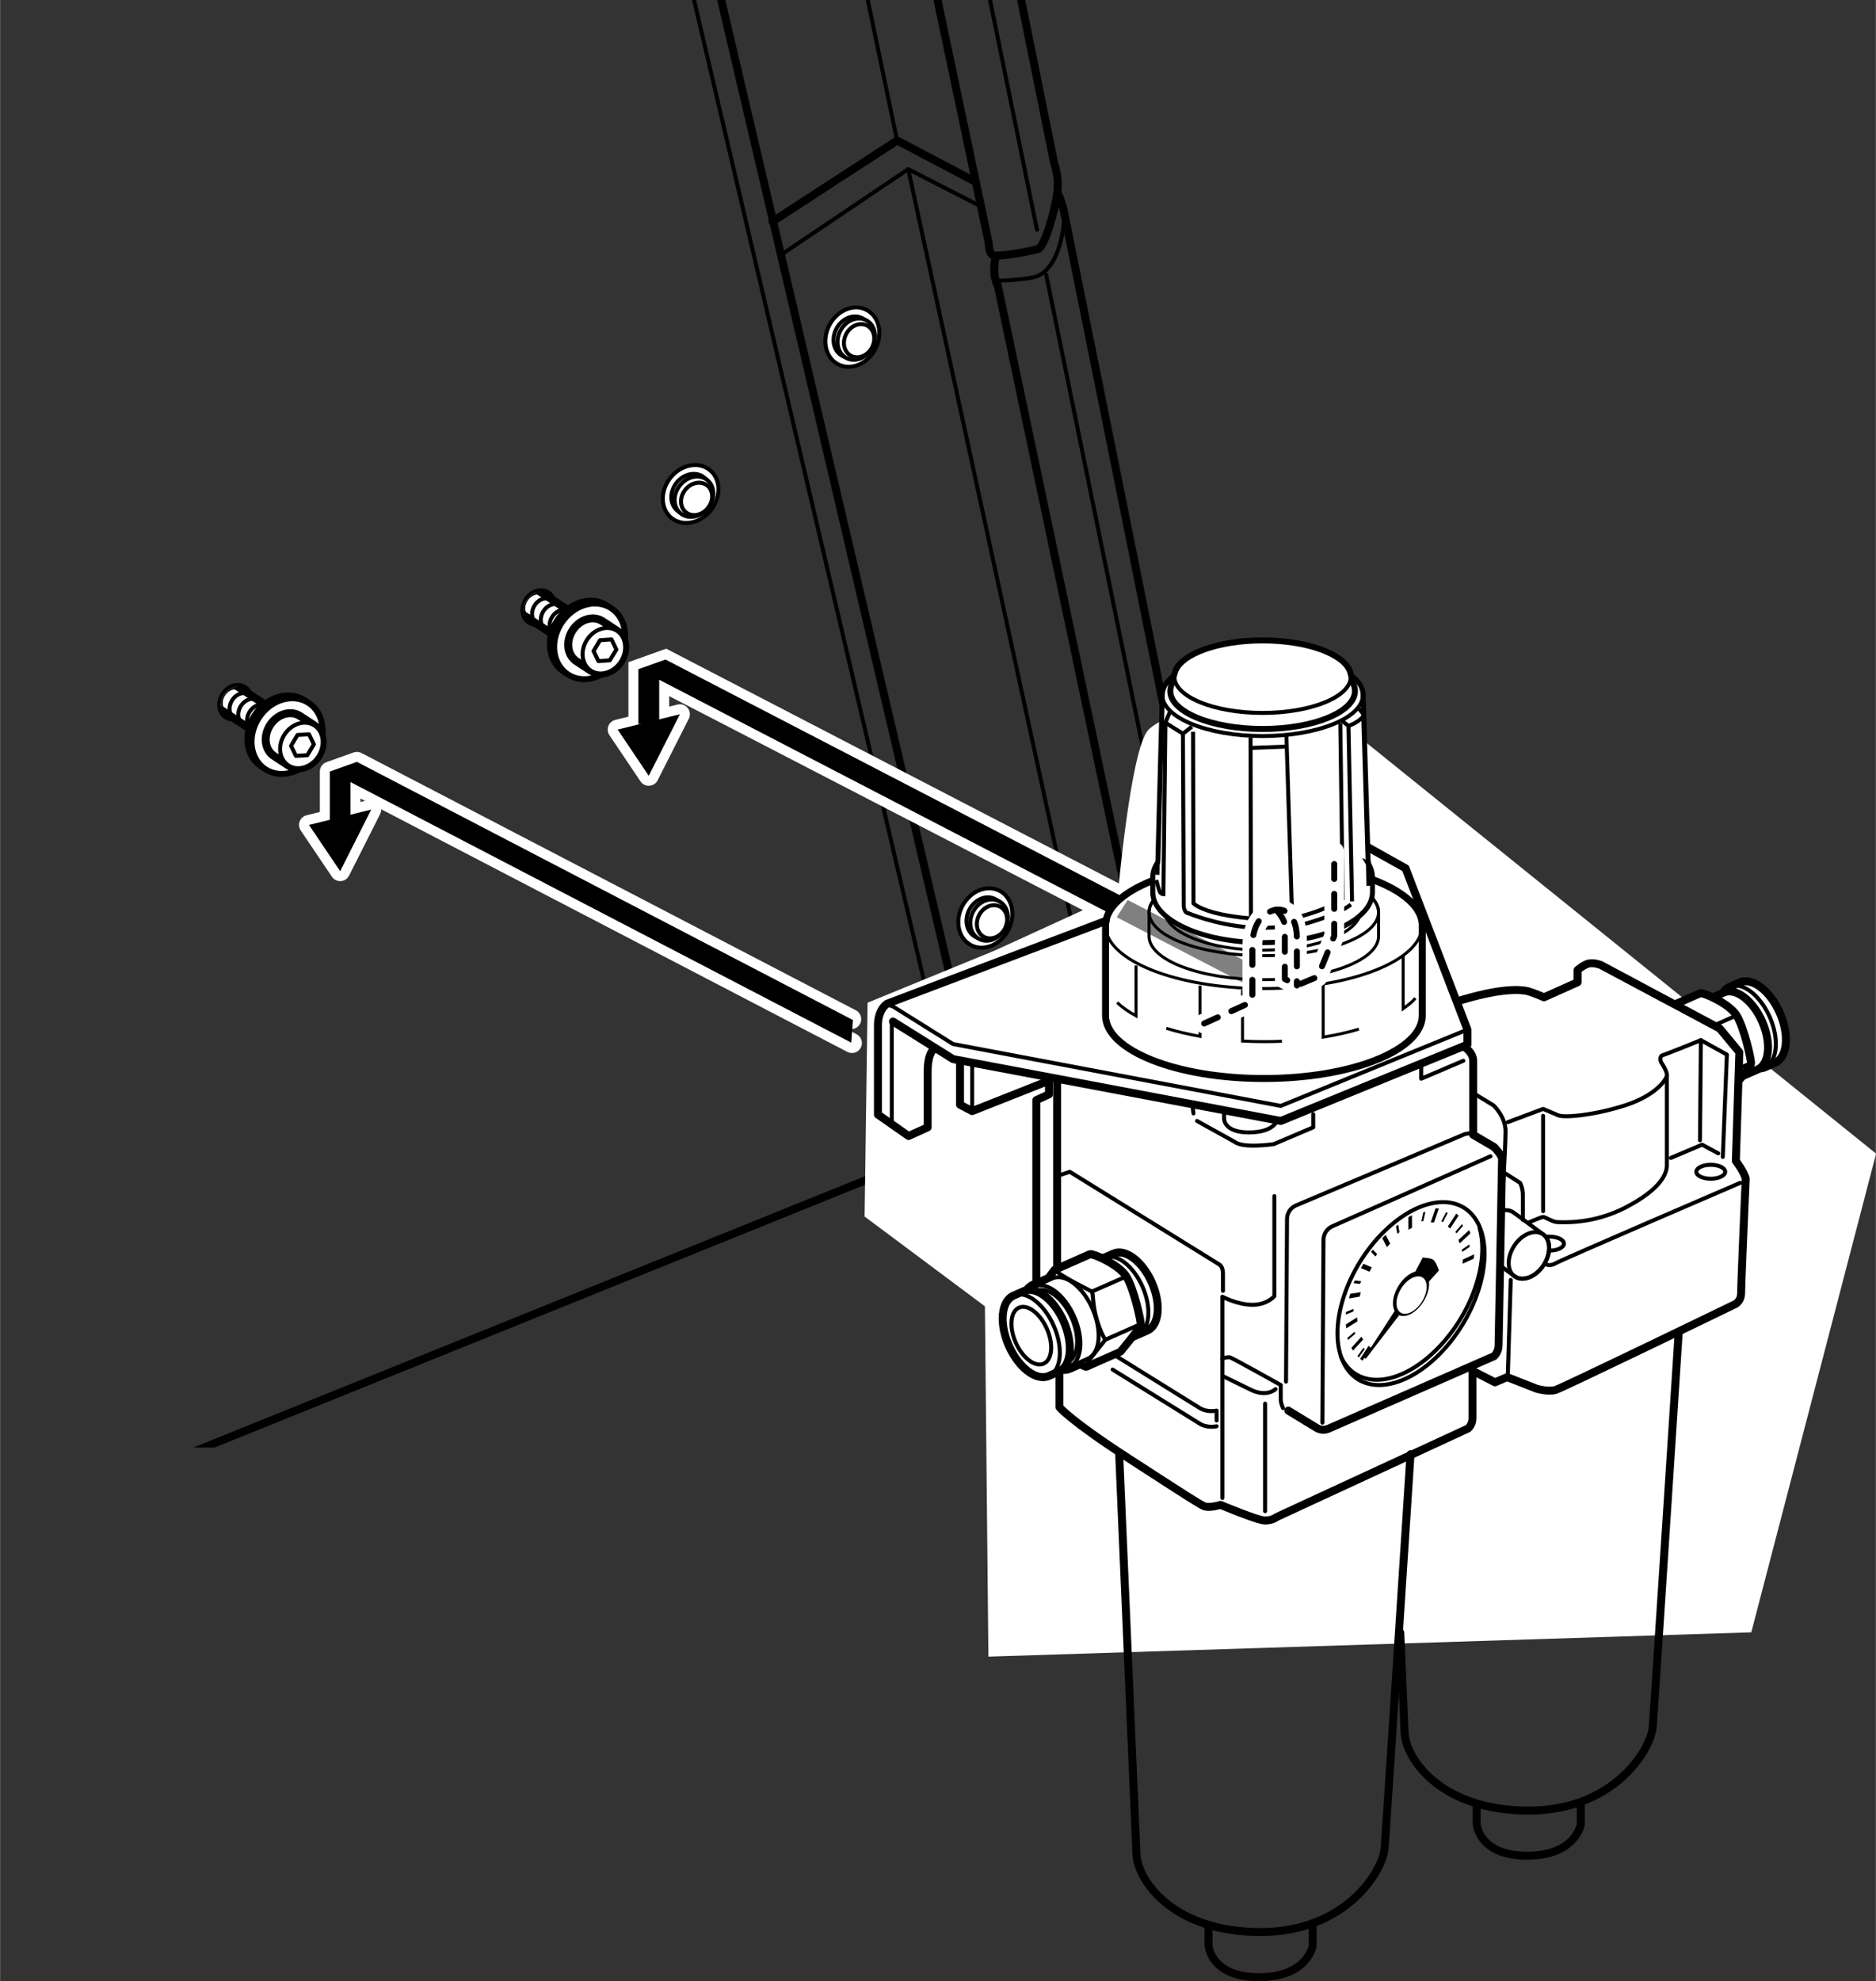 <?xml version="1.0" encoding="UTF-8"?><svg xmlns="http://www.w3.org/2000/svg" width="66.44mm" height="70.14mm" xmlns:xlink="http://www.w3.org/1999/xlink" viewBox="0 0 188.32 198.83"><rect x="0" y="0" width="188.32" height="198.83" fill="#333333" stroke="none"/><defs><clipPath id="clippath"><rect width="129.5" height="145.28" style="fill:none; stroke-width:0px;"/></clipPath><clipPath id="clippath-1"><path d="M25.55,68.65c-2.02.28-2.64.24-3.2,1.34s.49,2.79.82,3.54,1.57,3.06,3.2,4.61,4.69.92,6.24-.8,1.45-4.23.6-5.97-5.26-3.06-7.66-2.72Z" style="fill:none; stroke-width:0px;"/></clipPath><clipPath id="clippath-2"><path d="M55.92,59.14c-2.02.28-2.64.24-3.2,1.34s.49,2.79.82,3.54,1.57,3.06,3.2,4.61,4.69.92,6.24-.8,1.45-4.23.6-5.97-5.26-3.06-7.66-2.72Z" style="fill:none; stroke-width:0px;"/></clipPath></defs><g id="_レイヤー_1"><g style="clip-path:url(#clippath);"><polyline points="2.38 152.58 99.02 113.55 65.77 -28.26" style="fill:none; stroke:#000; stroke-linecap:round; stroke-linejoin:round; stroke-width:.8px;"/><ellipse cx="69.32" cy="49.58" rx="3.08" ry="2.6" transform="translate(-12.4 73.75) rotate(-52.05)" style="fill:#fff; stroke:#000; stroke-linecap:round; stroke-linejoin:round; stroke-width:.4px;"/><ellipse cx="69.32" cy="49.58" rx="2.14" ry="1.81" transform="translate(-12.4 73.75) rotate(-52.05)" style="fill:#fff; stroke:#000; stroke-linecap:round; stroke-linejoin:round; stroke-width:.4px;"/><ellipse cx="69.66" cy="49.84" rx="2.14" ry="1.81" transform="translate(-12.48 74.13) rotate(-52.05)" style="fill:#fff; stroke:#000; stroke-linecap:round; stroke-linejoin:round; stroke-width:.4px;"/><ellipse cx="69.92" cy="50.06" rx="1.72" ry="1.46" transform="translate(-12.55 74.42) rotate(-52.05)" style="fill:#fff; stroke:#000; stroke-linecap:round; stroke-linejoin:round; stroke-width:.4px;"/><ellipse cx="85.56" cy="33.82" rx="3.08" ry="2.6" transform="translate(15.49 93.45) rotate(-61.96)" style="fill:#fff; stroke:#000; stroke-linecap:round; stroke-linejoin:round; stroke-width:.4px;"/><ellipse cx="85.56" cy="33.82" rx="2.14" ry="1.81" transform="translate(15.49 93.45) rotate(-61.96)" style="fill:#fff; stroke:#000; stroke-linecap:round; stroke-linejoin:round; stroke-width:.4px;"/><ellipse cx="85.95" cy="34.03" rx="2.14" ry="1.81" transform="translate(15.52 93.9) rotate(-61.96)" style="fill:#fff; stroke:#000; stroke-linecap:round; stroke-linejoin:round; stroke-width:.4px;"/><ellipse cx="86.24" cy="34.19" rx="1.72" ry="1.46" transform="translate(15.52 94.24) rotate(-61.96)" style="fill:#fff; stroke:#000; stroke-linecap:round; stroke-linejoin:round; stroke-width:.4px;"/><ellipse cx="98.91" cy="92.13" rx="3.08" ry="2.6" transform="translate(-28.9 136.12) rotate(-61.96)" style="fill:#fff; stroke:#000; stroke-linecap:round; stroke-linejoin:round; stroke-width:.4px;"/><ellipse cx="98.91" cy="92.13" rx="2.14" ry="1.81" transform="translate(-28.9 136.12) rotate(-61.96)" style="fill:#fff; stroke:#000; stroke-linecap:round; stroke-linejoin:round; stroke-width:.4px;"/><ellipse cx="99.29" cy="92.33" rx="2.14" ry="1.81" transform="translate(-28.88 136.57) rotate(-61.96)" style="fill:#fff; stroke:#000; stroke-linecap:round; stroke-linejoin:round; stroke-width:.4px;"/><ellipse cx="99.58" cy="92.5" rx="1.72" ry="1.46" transform="translate(-28.87 136.92) rotate(-61.96)" style="fill:#fff; stroke:#000; stroke-linecap:round; stroke-linejoin:round; stroke-width:.4px;"/><line x1="96.5" y1="114.44" x2="63.25" y2="-27.37" style="fill:none; stroke:#000; stroke-linecap:round; stroke-linejoin:round; stroke-width:.4px;"/><polyline points="96.76 103.74 108.09 94.85 115.09 99.18" style="fill:none; stroke:#000; stroke-linecap:round; stroke-linejoin:round; stroke-width:.8px;"/><path d="M106.13,19.43c.22,0,.63,1.58.63,1.58,7.3,36.15,15.46,76.67,15.66,78.18.37,2.74-.59,6.66-.74,7.18s-.74.81-.74.81l-3.55.89s-.44.07-.63-.67l-16.59-78.7s-.7-1.21-.18-2.99" style="fill:none; stroke:#000; stroke-linecap:round; stroke-linejoin:round; stroke-width:.8px;"/><path d="M87.32-32.22l11.93,56.6s0,.91.36,1.2,3.92-.37,4.59-.59,1.7-3.85,1.93-5.55-.3-3.02-.3-3.02c-5.59-27.68-10.44-51.63-10.44-51.63" style="fill:none; stroke:#000; stroke-linecap:round; stroke-linejoin:round; stroke-width:.8px;"/><line x1="105.02" y1="27.57" x2="121.09" y2="106.18" style="fill:none; stroke:#000; stroke-linecap:round; stroke-linejoin:round; stroke-width:.4px;"/><line x1="92.43" y1="-34" x2="104.1" y2="23.06" style="fill:none; stroke:#000; stroke-linecap:round; stroke-linejoin:round; stroke-width:.4px;"/><polyline points="78.51 25.5 91.17 16.98 98.13 20.54" style="fill:none; stroke:#000; stroke-linecap:round; stroke-linejoin:round; stroke-width:.4px;"/><polyline points="77.54 22.24 90.06 14.1 97.91 18.24" style="fill:none; stroke:#000; stroke-linecap:round; stroke-linejoin:round; stroke-width:.8px;"/><path d="M100.28,28.17s3.04-.07,4-.52,2.3-2,2.59-6" style="fill:none; stroke:#000; stroke-linecap:round; stroke-linejoin:round; stroke-width:.4px;"/><line x1="91.17" y1="16.98" x2="108.09" y2="94.85" style="fill:none; stroke:#000; stroke-linecap:round; stroke-linejoin:round; stroke-width:.4px;"/><line x1="89.99" y1="13.8" x2="80.73" y2="-30.56" style="fill:none; stroke:#000; stroke-linecap:round; stroke-linejoin:round; stroke-width:.4px;"/></g><path d="M129.14,68.1s-12.18,3.13-13.92,5.22-3,16.42-3,16.42l-12.37,5.66-12.76,5.23-.3,21.46,12.08,9.01.35,35.16,76.59-2.44,12.53-48.04-59.18-47.69Z" style="fill:#fff; stroke-width:0px;"/></g><g id="_レイヤー_2"><polyline points="112.1 92.05 125.28 98.89 125.45 96.68 113.2 90.32" style="fill:gray; stroke-width:0px;"/><ellipse cx="23.62" cy="70.46" rx="1.81" ry="1.53" transform="translate(-48.27 51.64) rotate(-56.79)" style="fill:#fff; stroke:#000; stroke-linecap:round; stroke-linejoin:round; stroke-width:.4px;"/><ellipse cx="54.06" cy="60.96" rx="1.81" ry="1.53" transform="translate(-26.55 72.81) rotate(-56.79)" style="fill:#fff; stroke:#000; stroke-linecap:round; stroke-linejoin:round; stroke-width:.4px;"/><g style="clip-path:url(#clippath-1);"><path d="M28.28,71.8c-.16-.1-5.7-3.73-5.86-3.83-.56-.37-1.37-.13-1.8.54-.43.66-.33,1.5.23,1.87.16.1,5.7,3.73,5.86,3.83.56.37,1.37.13,1.8-.54.43-.66.33-1.5-.23-1.87Z" style="fill:#fff; stroke:#000; stroke-linecap:round; stroke-linejoin:round; stroke-width:.8px;"/><path d="M23.35,68.58c-.56-.37-1.37-.13-1.8.54-.43.66-.33,1.5.23,1.87" style="fill:none; stroke:#000; stroke-linecap:round; stroke-linejoin:round; stroke-width:.4px;"/><path d="M24.22,69.15c-.56-.37-1.37-.13-1.8.54-.43.66-.33,1.5.23,1.87" style="fill:none; stroke:#000; stroke-linecap:round; stroke-linejoin:round; stroke-width:.4px;"/><path d="M25.1,69.73c-.56-.37-1.37-.13-1.8.54-.43.66-.33,1.5.23,1.87" style="fill:none; stroke:#000; stroke-linecap:round; stroke-linejoin:round; stroke-width:.4px;"/><path d="M25.98,70.3c-.56-.37-1.37-.13-1.8.54-.43.66-.33,1.5.23,1.87" style="fill:none; stroke:#000; stroke-linecap:round; stroke-linejoin:round; stroke-width:.4px;"/><path d="M26.86,70.88c-.56-.37-1.37-.13-1.8.54-.43.66-.33,1.5.23,1.87" style="fill:none; stroke:#000; stroke-linecap:round; stroke-linejoin:round; stroke-width:.4px;"/><path d="M30.93,70.63c-.07-.05-.34-.23-.42-.27-1.51-.99-3.69-.34-4.86,1.45-1.17,1.79-.9,4.04.62,5.03.07.05.34.23.42.27,1.51.99,3.69.34,4.86-1.45,1.17-1.79.9-4.04-.62-5.03Z" style="fill:#fff; stroke:#000; stroke-linecap:round; stroke-linejoin:round; stroke-width:.8px;"/><ellipse cx="28.81" cy="73.87" rx="3.87" ry="3.27" transform="translate(-48.78 57.52) rotate(-56.79)" style="fill:#fff; stroke:#000; stroke-linecap:round; stroke-linejoin:round; stroke-width:.4px;"/><path d="M31.56,72.81c-.26-.17-1.19-.78-1.45-.95-.93-.61-2.28-.21-3,.9-.72,1.11-.55,2.5.38,3.11.26.17,1.19.78,1.45.95.93.61,2.28.21,3-.9.72-1.11.55-2.5-.38-3.11Z" style="fill:#fff; stroke:#000; stroke-linecap:round; stroke-linejoin:round; stroke-width:.8px;"/><ellipse cx="30.25" cy="74.81" rx="2.39" ry="2.02" transform="translate(-48.91 59.15) rotate(-56.79)" style="fill:#fff; stroke:#000; stroke-linecap:round; stroke-linejoin:round; stroke-width:.4px;"/><polygon points="30.85 75.79 31.5 74.7 31.01 73.69 29.86 73.76 29.21 74.85 29.7 75.86 30.85 75.79" style="fill:none; stroke:#000; stroke-linecap:round; stroke-linejoin:round; stroke-width:.4px;"/></g><g style="clip-path:url(#clippath-2);"><path d="M58.65,62.29c-.16-.1-5.7-3.73-5.86-3.83-.56-.37-1.37-.13-1.8.54-.43.66-.33,1.5.23,1.87.16.1,5.7,3.73,5.86,3.83.56.37,1.37.13,1.8-.54.43-.66.33-1.5-.23-1.87Z" style="fill:#fff; stroke:#000; stroke-linecap:round; stroke-linejoin:round; stroke-width:.8px;"/><path d="M53.72,59.06c-.56-.37-1.37-.13-1.8.54-.43.66-.33,1.5.23,1.87" style="fill:none; stroke:#000; stroke-linecap:round; stroke-linejoin:round; stroke-width:.4px;"/><path d="M54.59,59.64c-.56-.37-1.37-.13-1.8.54-.43.66-.33,1.5.23,1.87" style="fill:none; stroke:#000; stroke-linecap:round; stroke-linejoin:round; stroke-width:.4px;"/><path d="M55.47,60.21c-.56-.37-1.37-.13-1.8.54-.43.66-.33,1.5.23,1.87" style="fill:none; stroke:#000; stroke-linecap:round; stroke-linejoin:round; stroke-width:.4px;"/><path d="M56.35,60.79c-.56-.37-1.37-.13-1.8.54-.43.66-.33,1.5.23,1.87" style="fill:none; stroke:#000; stroke-linecap:round; stroke-linejoin:round; stroke-width:.4px;"/><path d="M57.23,61.36c-.56-.37-1.37-.13-1.8.54-.43.66-.33,1.5.23,1.87" style="fill:none; stroke:#000; stroke-linecap:round; stroke-linejoin:round; stroke-width:.4px;"/><path d="M61.3,61.12c-.07-.05-.34-.23-.42-.27-1.51-.99-3.69-.34-4.86,1.45-1.17,1.79-.9,4.04.62,5.03.07.05.34.23.42.27,1.51.99,3.69.34,4.86-1.45,1.17-1.79.9-4.04-.62-5.03Z" style="fill:#fff; stroke:#000; stroke-linecap:round; stroke-linejoin:round; stroke-width:.8px;"/><ellipse cx="59.18" cy="64.36" rx="3.87" ry="3.27" transform="translate(-27.08 78.63) rotate(-56.79)" style="fill:#fff; stroke:#000; stroke-linecap:round; stroke-linejoin:round; stroke-width:.4px;"/><path d="M61.93,63.3c-.26-.17-1.19-.78-1.45-.95-.93-.61-2.28-.21-3,.9-.72,1.11-.55,2.5.38,3.11.26.17,1.19.78,1.45.95.93.61,2.28.21,3-.9.72-1.11.55-2.5-.38-3.11Z" style="fill:#fff; stroke:#000; stroke-linecap:round; stroke-linejoin:round; stroke-width:.8px;"/><ellipse cx="60.62" cy="65.3" rx="2.39" ry="2.02" transform="translate(-27.22 80.26) rotate(-56.79)" style="fill:#fff; stroke:#000; stroke-linecap:round; stroke-linejoin:round; stroke-width:.4px;"/><polygon points="61.21 66.27 61.87 65.19 61.38 64.17 60.23 64.25 59.58 65.34 60.07 66.35 61.21 66.27" style="fill:none; stroke:#000; stroke-linecap:round; stroke-linejoin:round; stroke-width:.4px;"/></g><path d="M173.63,99.05c.18-.08.84-.37,1.02-.45,1.24-.55,3.04.81,4.02,3.04.98,2.23.77,4.47-.47,5.02-.18.08-.84.37-1.02.45-1.24.55-3.04-.81-4.02-3.04-.98-2.23-.77-4.47.47-5.02Z" style="fill:#fff; stroke:#000; stroke-linecap:round; stroke-linejoin:round; stroke-width:.8px;"/><ellipse cx="175.41" cy="103.08" rx="2.46" ry="4.4" transform="translate(-26.67 79.46) rotate(-23.78)" style="fill:none; stroke:#000; stroke-linecap:round; stroke-linejoin:round; stroke-width:.4px;"/><path d="M170.94,100.54l2.11-.93c1.19-.52,2.91.78,3.85,2.91s.74,4.28-.45,4.81l-2.65,1.17" style="fill:#fff; stroke:#000; stroke-linecap:round; stroke-linejoin:round; stroke-width:.8px;"/><path d="M165.07,102.93c.27-.12,1.11-.49,1.59-.7l.6-.82,3.46-1.53c.21-.08,2.72.97,3.45,2.14.73,1.17,1.48,4.48,1.41,4.73s-1.96,2.55-1.96,2.55l-3.33,1.47-.6-.26c-.43.19-.89.39-1.07.47-1.24.55-3.04-.81-4.02-3.04-.98-2.23-.77-4.47.47-5.02Z" style="fill:#fff; stroke:#000; stroke-linecap:round; stroke-linejoin:round; stroke-width:1.2px;"/><path d="M170.72,99.88l-3.46,1.53-1.15,1.56,2.57,7.11,1.61.7,3.33-1.47s1.9-2.3,1.96-2.55-.68-3.56-1.41-4.73c-.73-1.17-3.24-2.22-3.45-2.14Z" style="fill:#fff; stroke:#000; stroke-linecap:round; stroke-linejoin:round; stroke-width:.4px;"/><path d="M167.34,101.4c.72.66,3.36,1.9,3.53,2.04s.04,1.18.47,2.69.89,2.14.89,2.14c0,0-1.8,2.22-1.93,2.51" style="fill:none; stroke:#000; stroke-linecap:round; stroke-linejoin:round; stroke-width:.4px;"/><line x1="172.22" y1="108.26" x2="175.47" y2="106.83" style="fill:none; stroke:#000; stroke-linecap:round; stroke-linejoin:round; stroke-width:.4px;"/><line x1="170.86" y1="103.44" x2="174.06" y2="102.03" style="fill:none; stroke:#000; stroke-linecap:round; stroke-linejoin:round; stroke-width:.4px;"/><path d="M165.07,102.93c.33-.15,1.52-.67,1.85-.82,1.24-.55,3.04.81,4.02,3.04.98,2.23.77,4.47-.47,5.02-.33.15-1.52.67-1.85.82-1.24.55-3.04-.81-4.02-3.04-.98-2.23-.77-4.47.47-5.02Z" style="fill:#fff; stroke:#000; stroke-linecap:round; stroke-linejoin:round; stroke-width:.4px;"/><ellipse cx="166.84" cy="106.96" rx="2.46" ry="4.4" transform="translate(-28.96 76.34) rotate(-23.78)" style="fill:none; stroke:#000; stroke-linecap:round; stroke-linejoin:round; stroke-width:.4px;"/><ellipse cx="166.84" cy="106.96" rx="2.18" ry="3.91" transform="translate(-28.96 76.34) rotate(-23.78)" style="fill:none; stroke:#000; stroke-linecap:round; stroke-linejoin:round; stroke-width:.4px;"/><path d="M163.01,103.83c.18-.08.84-.37,1.02-.45,1.24-.55,3.04.81,4.02,3.04.98,2.23.77,4.47-.47,5.02-.18.08-.84.37-1.02.45-1.24.55-3.04-.81-4.02-3.04-.98-2.23-.77-4.47.47-5.02Z" style="fill:#fff; stroke:#000; stroke-linecap:round; stroke-linejoin:round; stroke-width:.8px;"/><ellipse cx="164.79" cy="107.86" rx="1.71" ry="3.07" transform="translate(-29.5 75.59) rotate(-23.78)" style="fill:none; stroke:#000; stroke-linecap:round; stroke-linejoin:round; stroke-width:.4px;"/><ellipse cx="164.79" cy="107.86" rx="2.46" ry="4.4" transform="translate(-29.5 75.59) rotate(-23.78)" style="fill:none; stroke:#000; stroke-linecap:round; stroke-linejoin:round; stroke-width:.4px;"/><path d="M106.35,137.91v3.31s.99,1.28,6.9,5.11,7.08,4.58,7.6,4.82,1.68-.12,1.68-.12c0,0,3.71,1.57,4.47,1.57s1.16-.35,1.16-.35l19.2-8.88s.46-.35.46-1.04v-4.76l2.26,1.16,1.22-.52,2.96,1.16s1.16.35,1.91.12,17.87-8.53,17.87-8.53c0,0,.75-.23.75-1.22s.46-11.43.46-11.43c-.12-.64-.99-1.8-.99-1.8l.35-10.91-1.97-2.38-11.95-6.38s-.75-.29-1.28-.12-1.04.64-1.04.64v1.22l-3.37,1.51s-1.16-.52-1.74-.64-2.49-.35-6.96,1.04" style="fill:#fff; stroke:#000; stroke-linecap:round; stroke-linejoin:round; stroke-width:.8px;"/><path d="M142.78,92.88c0-3.5-7.12-6.33-15.9-6.33s-15.9,2.83-15.9,6.33v9.03c0,3.5,7.12,6.33,15.9,6.33s15.9-2.83,15.9-6.33v-9.03Z" style="fill:none; stroke:#000; stroke-miterlimit:10; stroke-width:.7px;"/><ellipse cx="126.87" cy="92.88" rx="15.9" ry="6.33" style="fill:none; stroke:#000; stroke-miterlimit:10; stroke-width:.3px;"/><path d="M142.08,100.17c-.31.4-.72.7-1.22,1.06v-5.28" style="fill:none; stroke:#000; stroke-miterlimit:10; stroke-width:.3px;"/><path d="M138.39,91.55c0-2.41-5.16-4.36-11.52-4.36s-11.52,1.95-11.52,4.36v2.41c0,2.41,5.16,4.36,11.52,4.36s11.52-1.95,11.52-4.36v-2.41Z" style="fill:none; stroke:#000; stroke-miterlimit:10; stroke-width:.3px;"/><ellipse cx="126.87" cy="91.55" rx="11.52" ry="4.36" style="fill:none; stroke:#000; stroke-miterlimit:10; stroke-width:.3px;"/><path d="M112.15,100.61c.49.48,1.13.93,1.89,1.34v-5.05" style="fill:none; stroke:#000; stroke-miterlimit:10; stroke-width:.3px;"/><path d="M117.08,103.2c1.03.32,2.17.59,3.39.81v-5.1" style="fill:none; stroke:#000; stroke-miterlimit:10; stroke-width:.3px;"/><path d="M128.69,104.5c-.6.03-1.2.04-1.82.04-.72,0-1.44-.02-2.14-.06v-5.15" style="fill:none; stroke:#000; stroke-miterlimit:10; stroke-width:.3px;"/><path d="M136.42,103.28c-1.1.33-2.3.6-3.59.81v-5.28" style="fill:none; stroke:#000; stroke-miterlimit:10; stroke-width:.3px;"/><path d="M136.63,91.3v-6.57c0-2.24-4.42-4.06-9.88-4.06s-9.88,1.82-9.88,4.06v6.57" style="fill:#fff; stroke:#000; stroke-linecap:round; stroke-linejoin:round; stroke-width:.5px;"/><path d="M116.87,91.3c0,2.24,4.42,4.06,9.88,4.06s9.88-1.82,9.88-4.06" style="fill:none; stroke:#000; stroke-miterlimit:10; stroke-width:.3px;"/><path d="M143.34,128.18c.36.85-.1,2.27-1.03,3.18s-1.98.96-2.35.11.1-2.27,1.03-3.18,1.98-.96,2.35-.11Z" style="fill:#000; stroke-width:0px;"/><path d="M136.94,136.28s2.82-4.29,3.07-4.73c.25-.44,2.81-5.34,2.81-5.34,0,0,.78.03,1.05.21.28.18.58,1.08.58,1.08l-3.88,4.35-3.45,4.5-.19-.07Z" style="fill:#000; stroke-width:0px;"/><path d="M148.53,123.11c1.48,3.45-.4,9.26-4.2,12.97s-8.08,3.92-9.56.46.4-9.26,4.2-12.97c3.8-3.71,8.08-3.92,9.56-.47Z" style="fill:none; stroke:#000; stroke-linecap:round; stroke-linejoin:round; stroke-width:.4px;"/><path d="M141.16,128.69c-.78.76-1.17,1.95-.87,2.66s1.18.66,1.96-.1,1.17-1.96.87-2.66-1.18-.65-1.97.11Z" style="fill:#fff; stroke-width:0px;"/><path d="M148.53,123.24c1.01,3.5-.86,8.83-4.43,12.31-3.73,3.64-7.91,3.91-9.47.66" style="fill:none; stroke:#000; stroke-linecap:round; stroke-linejoin:round; stroke-width:.4px;"/><polygon points="136.78 136.56 136.54 136.37 137.39 135.07 137.63 135.26 136.78 136.56" style="fill:#000; stroke-width:0px;"/><polygon points="135.82 135.55 135.66 135.27 136.67 134.15 136.84 134.44 135.82 135.55" style="fill:#000; stroke-width:0px;"/><polygon points="136.27 132.61 135.14 133.32 135.11 132.92 136.23 132.21 136.27 132.61" style="fill:#000; stroke-width:0px;"/><polygon points="136.5 130.13 135.43 130.31 135.54 129.85 136.61 129.68 136.5 130.13" style="fill:#000; stroke-width:0px;"/><polygon points="137.48 127.63 136.63 127.27 136.86 126.83 137.71 127.19 137.48 127.63" style="fill:#000; stroke-width:0px;"/><polygon points="139.23 125.16 138.76 124.27 139.1 123.92 139.56 124.81 139.23 125.16" style="fill:#000; stroke-width:0px;"/><polygon points="141.75 123.22 141.38 123.41 141.38 122.15 141.74 121.96 141.75 123.22" style="fill:#000; stroke-width:0px;"/><polygon points="143.96 122.69 143.63 122.68 144.11 121.27 144.44 121.28 143.96 122.69" style="fill:#000; stroke-width:0px;"/><polygon points="145.58 123.29 145.34 123.1 146.19 121.8 146.43 121.99 145.58 123.29" style="fill:#000; stroke-width:0px;"/><polygon points="147.61 123.78 146.54 124.78 146.41 124.45 147.48 123.45 147.61 123.78" style="fill:#000; stroke-width:0px;"/><polygon points="147.96 126.31 146.83 126.83 146.85 126.41 147.98 125.88 147.96 126.31" style="fill:#000; stroke-width:0px;"/><polygon points="136.4 136.24 136.27 136.11 136.87 135.27 137.01 135.39 136.4 136.24" style="fill:#000; stroke-width:0px;"/><polygon points="136.05 133.86 135.32 134.48 135.26 134.27 135.99 133.65 136.05 133.86" style="fill:#000; stroke-width:0px;"/><polygon points="135.86 131.62 135.1 131.93 135.12 131.67 135.88 131.36 135.86 131.62" style="fill:#000; stroke-width:0px;"/><polygon points="136.54 128.85 135.89 128.78 135.99 128.51 136.65 128.58 136.54 128.85" style="fill:#000; stroke-width:0px;"/><polygon points="138.08 126.1 137.64 125.65 137.81 125.41 138.25 125.86 138.08 126.1" style="fill:#000; stroke-width:0px;"/><polygon points="140.49 123.67 140.27 123.82 140.14 123.07 140.36 122.91 140.49 123.67" style="fill:#000; stroke-width:0px;"/><polygon points="142.89 122.54 142.68 122.58 142.88 121.66 143.09 121.62 142.89 122.54" style="fill:#000; stroke-width:0px;"/><polygon points="144.86 122.65 144.69 122.58 145.17 121.66 145.34 121.73 144.86 122.65" style="fill:#000; stroke-width:0px;"/><polygon points="146.21 123.79 146.1 123.62 146.77 122.85 146.87 123.02 146.21 123.79" style="fill:#000; stroke-width:0px;"/><polygon points="147.54 125.13 146.79 125.64 146.75 125.41 147.51 124.89 147.54 125.13" style="fill:#000; stroke-width:0px;"/><path d="M109.67,126.74l2.11-.93c1.19-.52,2.91.78,3.85,2.91s.74,4.28-.45,4.81l-2.65,1.17" style="fill:#fff; stroke:#000; stroke-linecap:round; stroke-linejoin:round; stroke-width:.8px;"/><path d="M103.8,129.12c.27-.12,1.11-.49,1.59-.7l.6-.82,3.46-1.53c.21-.08,2.72.97,3.45,2.14.73,1.17,1.48,4.48,1.41,4.73s-1.96,2.55-1.96,2.55l-3.33,1.47-.6-.26c-.43.19-.89.39-1.07.47-1.24.55-3.04-.81-4.02-3.04-.98-2.23-.77-4.47.47-5.02Z" style="fill:#fff; stroke:#000; stroke-linecap:round; stroke-linejoin:round; stroke-width:1.2px;"/><path d="M109.45,126.08l-3.46,1.53-1.15,1.56,2.57,7.11,1.61.7,3.33-1.47s1.9-2.3,1.96-2.55-.68-3.56-1.41-4.73-3.24-2.22-3.45-2.14Z" style="fill:#fff; stroke:#000; stroke-linecap:round; stroke-linejoin:round; stroke-width:.4px;"/><path d="M106.07,127.59c.72.66,3.36,1.9,3.53,2.04s.04,1.18.47,2.69.89,2.14.89,2.14c0,0-1.8,2.22-1.93,2.51" style="fill:none; stroke:#000; stroke-linecap:round; stroke-linejoin:round; stroke-width:.4px;"/><line x1="110.95" y1="134.46" x2="114.2" y2="133.02" style="fill:none; stroke:#000; stroke-linecap:round; stroke-linejoin:round; stroke-width:.4px;"/><line x1="109.59" y1="129.63" x2="112.8" y2="128.22" style="fill:none; stroke:#000; stroke-linecap:round; stroke-linejoin:round; stroke-width:.4px;"/><path d="M103.8,129.12c.33-.15,1.52-.67,1.85-.82,1.24-.55,3.04.81,4.02,3.04.98,2.23.77,4.47-.47,5.02-.33.15-1.52.67-1.85.82-1.24.55-3.04-.81-4.02-3.04-.98-2.23-.77-4.47.47-5.02Z" style="fill:#fff; stroke:#000; stroke-linecap:round; stroke-linejoin:round; stroke-width:.4px;"/><ellipse cx="105.58" cy="133.15" rx="2.46" ry="4.4" transform="translate(-44.72 53.86) rotate(-23.78)" style="fill:none; stroke:#000; stroke-linecap:round; stroke-linejoin:round; stroke-width:.4px;"/><ellipse cx="105.58" cy="133.15" rx="2.18" ry="3.91" transform="translate(-44.72 53.86) rotate(-23.78)" style="fill:none; stroke:#000; stroke-linecap:round; stroke-linejoin:round; stroke-width:.4px;"/><path d="M114.24,133.94c1.19-.52,1.39-2.68.45-4.81-.94-2.13-2.66-3.43-3.85-2.91" style="fill:none; stroke:#000; stroke-linecap:round; stroke-linejoin:round; stroke-width:.4px;"/><path d="M101.74,130.03c.18-.08.84-.37,1.02-.45,1.24-.55,3.04.81,4.02,3.04.98,2.23.77,4.47-.47,5.02-.18.08-.84.37-1.02.45-1.24.55-3.04-.81-4.02-3.04-.98-2.23-.77-4.47.47-5.02Z" style="fill:#fff; stroke:#000; stroke-linecap:round; stroke-linejoin:round; stroke-width:.8px;"/><ellipse cx="103.52" cy="134.06" rx="1.71" ry="3.07" transform="translate(-45.26 53.11) rotate(-23.78)" style="fill:none; stroke:#000; stroke-linecap:round; stroke-linejoin:round; stroke-width:.4px;"/><ellipse cx="103.52" cy="134.06" rx="2.46" ry="4.4" transform="translate(-45.26 53.11) rotate(-23.78)" style="fill:none; stroke:#000; stroke-linecap:round; stroke-linejoin:round; stroke-width:.4px;"/><path d="M93.87,105.19s-.75.29-.75,2.38v5.57l-1.91.87-3.08-2.15v-8.93c0-1.68.93-2.2.93-2.2l21.93-8.3" style="fill:none; stroke:#000; stroke-linecap:round; stroke-linejoin:round; stroke-width:.8px;"/><polyline points="105.07 108.55 97.59 111.51 96.37 110.87 96.37 106.52" style="fill:none; stroke:#000; stroke-linecap:round; stroke-linejoin:round; stroke-width:.8px;"/><line x1="97.59" y1="111.51" x2="97.59" y2="106.76" style="fill:none; stroke:#000; stroke-linecap:round; stroke-linejoin:round; stroke-width:.4px;"/><polyline points="89.64 102.52 95.67 106.29 128.57 112.5 147.31 104.84 147.31 103.33 141.1 87.14 135.82 84.19" style="fill:none; stroke:#000; stroke-linecap:round; stroke-linejoin:round; stroke-width:.8px;"/><path d="M147.31,103.33l-18.74,7.66-32.9-6.21-6.03-3.77s-.58-.29-.93.12" style="fill:none; stroke:#000; stroke-linecap:round; stroke-linejoin:round; stroke-width:.4px;"/><path d="M89.52,102.64v10.04" style="fill:none; stroke:#000; stroke-linecap:round; stroke-linejoin:round; stroke-width:.4px;"/><polyline points="105.3 108.21 105.3 109.83 104.03 110.41 104.03 128.51" style="fill:none; stroke:#000; stroke-linecap:round; stroke-linejoin:round; stroke-width:.8px;"/><line x1="106.12" y1="108.5" x2="106.12" y2="127.12" style="fill:none; stroke:#000; stroke-linecap:round; stroke-linejoin:round; stroke-width:.8px;"/><path d="M147.08,105.13s.81.52.81,1.33v7.43l2.09,1.22s.81.81.81,1.22-.35,18.68-.35,18.68c0,.7-.46,1.1-.46,1.1l-16.61,7.27c-.39.17-.84.14-1.2-.08l-2.84-1.73" style="fill:none; stroke:#000; stroke-linecap:round; stroke-linejoin:round; stroke-width:.8px;"/><path d="M149.63,116.04l-15.88,7.03c-.54.24-.89.77-.89,1.36l-.11,18.35" style="fill:none; stroke:#000; stroke-linecap:round; stroke-linejoin:round; stroke-width:.4px;"/><path d="M147.89,113.89c-.12-.29-.87-.06-.87-.06l-16.93,7.15c-.54.24-.89.77-.89,1.36l-.1,16.32" style="fill:none; stroke:#000; stroke-linecap:round; stroke-linejoin:round; stroke-width:.4px;"/><path d="M120.16,112.5l3.77,2.09c.87.7,3.95.23,3.95.23l3.95-1.68v-1.33" style="fill:none; stroke:#000; stroke-linecap:round; stroke-linejoin:round; stroke-width:.4px;"/><path d="M119.81,111.74s-.17-1.04,0-.87" style="fill:none; stroke:#000; stroke-linecap:round; stroke-linejoin:round; stroke-width:.4px;"/><path d="M122.88,111.51v.75s-.06,1.39,2.49,1.39,2.84-1.22,2.84-1.22" style="fill:none; stroke:#000; stroke-linecap:round; stroke-linejoin:round; stroke-width:.4px;"/><polyline points="142.67 106.93 142.67 108.26 146.9 106.46" style="fill:none; stroke:#000; stroke-linecap:round; stroke-linejoin:round; stroke-width:.4px;"/><path d="M127.93,120.04v10.04s-.7.87-2.2.87-3.02-.81-3.02-.81v20.19" style="fill:none; stroke:#000; stroke-linecap:round; stroke-linejoin:round; stroke-width:.4px;"/><path d="M106.35,117.95l1.04-.35,14.97,9.28s.41.17.41.93v1.74" style="fill:none; stroke:#000; stroke-linecap:round; stroke-linejoin:round; stroke-width:.4px;"/><path d="M111.69,135.88l8.7,5.4c.81.52,1.74.29,1.74.29v.99" style="fill:none; stroke:#000; stroke-linecap:round; stroke-linejoin:round; stroke-width:.4px;"/><path d="M111.69,137.45l8.7,5.4c.81.52,1.74.29,1.74.29" style="fill:none; stroke:#000; stroke-linecap:round; stroke-linejoin:round; stroke-width:.4px;"/><path d="M122.71,136.34s.52-.17.75-.12,5.11,2.78,5.11,2.78v1.45c0,.41.23.87.23.87" style="fill:none; stroke:#000; stroke-linecap:round; stroke-linejoin:round; stroke-width:.4px;"/><path d="M122.83,138.14l2.84,1.39c1.57.7,2.38-.12,2.38-.12" style="fill:none; stroke:#000; stroke-linecap:round; stroke-linejoin:round; stroke-width:.4px;"/><line x1="127" y1="140.87" x2="127" y2="151.66" style="fill:none; stroke:#000; stroke-linecap:round; stroke-linejoin:round; stroke-width:.4px;"/><path d="M112.35,145.95l1.74,40.29c.26,2.7,3.83,7.66,12.45,7.66s12.27-6.18,12.45-8.35,2.61-39.6,2.61-39.6" style="fill:none; stroke:#000; stroke-linecap:round; stroke-linejoin:round; stroke-width:.8px;"/><path d="M121.32,193.38v1.83s.17,3.22,5.05,3.22,5.4-3.13,5.4-3.13v-2.18" style="fill:none; stroke:#000; stroke-linecap:round; stroke-linejoin:round; stroke-width:.8px;"/><path d="M140.57,163.85l.44,10.2c.26,2.7,3.83,7.66,12.45,7.66s12.27-6.18,12.45-8.35,2.61-39.6,2.61-39.6" style="fill:none; stroke:#000; stroke-linecap:round; stroke-linejoin:round; stroke-width:.8px;"/><path d="M148.24,181.19v1.83s.17,3.22,5.05,3.22,5.4-3.13,5.4-3.13v-2.18" style="fill:none; stroke:#000; stroke-linecap:round; stroke-linejoin:round; stroke-width:.8px;"/><path d="M148.01,109.77l1.91,1.16s1.22,1.1,1.22,2.61-.41,8.47-.41,8.47" style="fill:none; stroke:#000; stroke-linecap:round; stroke-linejoin:round; stroke-width:.4px;"/><path d="M151.14,117.78l1.45.93s.29.46.29,1.28v2.44" style="fill:none; stroke:#000; stroke-linecap:round; stroke-linejoin:round; stroke-width:.4px;"/><path d="M150.83,121.49c.39-.08.76-.03,1.07.17.37.24,2.64,1.97,2.97,2.18.82.53.86,1.92.1,3.1-.77,1.18-2.05,1.7-2.87,1.17-.17-.11-.75-.54-1.36-1" style="fill:none; stroke:#000; stroke-linecap:round; stroke-linejoin:round; stroke-width:.4px;"/><ellipse cx="153.48" cy="125.98" rx="2.55" ry="1.77" transform="translate(-35.78 186.04) rotate(-56.98)" style="fill:none; stroke:#000; stroke-linecap:round; stroke-linejoin:round; stroke-width:.4px;"/><line x1="151.66" y1="128.45" x2="151.37" y2="137.97" style="fill:none; stroke:#000; stroke-linecap:round; stroke-linejoin:round; stroke-width:.4px;"/><path d="M155.2,126.89s.41.23.99-.12,18.51-8.06,18.51-8.06" style="fill:none; stroke:#000; stroke-linecap:round; stroke-linejoin:round; stroke-width:.4px;"/><path d="M151.37,112.62l3.54-1.33s.81.35,1.51.64,3.89-.06,6.85-1.04c2.96-.99,3.95-2.49,4.06-2.9s-.58-1.39-.58-1.39c0,0-.23-.58.17-.7s3.83-1.51,3.83-1.51l2.61,1.45-.41,10.27" style="fill:none; stroke:#000; stroke-linecap:round; stroke-linejoin:round; stroke-width:.4px;"/><polyline points="167.73 116.21 170.87 114.88 172.49 115.75" style="fill:none; stroke:#000; stroke-linecap:round; stroke-linejoin:round; stroke-width:.4px;"/><ellipse cx="171.74" cy="117.6" rx="1.45" ry=".7" style="fill:none; stroke:#000; stroke-linecap:round; stroke-linejoin:round; stroke-width:.4px;"/><path d="M155.31,124.11c.08,0,.16,0,.24,0,.8,0,1.45.31,1.45.7s-.65.7-1.45.7" style="fill:none; stroke:#000; stroke-linecap:round; stroke-linejoin:round; stroke-width:.4px;"/><path d="M167.33,107.97v8.99c0,.87-.64,2.38-4.06,4.18s-6.56,1.51-6.96,1.51-1.22-.52-1.39-.52-1.51.58-1.51.58" style="fill:none; stroke:#000; stroke-linecap:round; stroke-linejoin:round; stroke-width:.4px;"/><line x1="154.91" y1="111.98" x2="154.91" y2="121.55" style="fill:none; stroke:#000; stroke-linecap:round; stroke-linejoin:round; stroke-width:.4px;"/><line x1="170.75" y1="104.38" x2="170.66" y2="114.44" style="fill:none; stroke:#000; stroke-linecap:round; stroke-linejoin:round; stroke-width:.4px;"/><path d="M137.38,86.69c.26.43.4.89.4,1.35v1.5c0,2.8-4.94,5.06-11.03,5.06s-11.03-2.27-11.03-5.06v-1.5c0-.52.17-1.03.5-1.5l.02-.24.44-16.57c0-2.29,4.51-4.14,10.08-4.14s10.08,1.85,10.08,4.14l.5,16.64.06.33Z" style="fill:#fff; stroke:#000; stroke-miterlimit:10; stroke-width:.5px;"/><path d="M136.83,69.73c0,2.29-4.51,4.14-10.08,4.14s-10.08-1.86-10.08-4.14" style="fill:none; stroke:#000; stroke-miterlimit:10; stroke-width:.4px;"/><line x1="116.2" y1="87.8" x2="116.23" y2="86.3" style="fill:none; stroke:#000; stroke-miterlimit:10; stroke-width:.4px;"/><path d="M129.53,92.95c-.89.11-1.82.16-2.78.16-.36,0-.71,0-1.06-.02" style="fill:none; stroke:#000; stroke-miterlimit:10; stroke-width:.4px;"/><line x1="137.32" y1="86.37" x2="137.37" y2="88.9" style="fill:none; stroke:#000; stroke-miterlimit:10; stroke-width:.4px;"/><path d="M135.52,67.38c-.63-1.76-4.31-3.11-8.77-3.11s-8.17,1.36-8.78,3.13c-.06.17-.39,1.32-.45,1.61-.02.11-.04.22-.04.34,0,2.1,4.15,3.81,9.27,3.81s9.27-1.71,9.27-3.81c0-.2-.04-.4-.11-.59-.08-.19-.32-1.2-.38-1.37Z" style="fill:#fff; stroke:#000; stroke-miterlimit:10; stroke-width:.6px;"/><path d="M135.61,67.91c0,2.01-3.97,3.64-8.86,3.64s-8.86-1.63-8.86-3.64,3.97-3.64,8.86-3.64,8.86,1.63,8.86,3.64Z" style="fill:none; stroke:#000; stroke-miterlimit:10; stroke-width:.4px;"/><path d="M119.65,72.92l-.9.72.08,17.35s.08.65.43.65c0,0,2.74,1.17,6.16,1.43,0,0,.16-.33.16-.72s-.04-18.33-.04-18.33" style="fill:none; stroke:#000; stroke-miterlimit:10; stroke-width:.4px;"/><path d="M116.08,88.32s.27,1.17.43,1.3c.16.13.28.13.28.13l.2-17.22.43-1.04" style="fill:none; stroke:#000; stroke-miterlimit:10; stroke-width:.4px;"/><path d="M129.14,73.89l.59,18.72s.12.32.35.32,4.08-.98,5.53-2.15" style="fill:none; stroke:#000; stroke-miterlimit:10; stroke-width:.4px;"/><polyline points="134.63 72.27 135.37 72.85 135.73 90.46" style="fill:none; stroke:#000; stroke-miterlimit:10; stroke-width:.4px;"/><path d="M135.37,72.85s.86-.26,1.45-.91" style="fill:none; stroke:#000; stroke-miterlimit:10; stroke-width:.4px;"/><line x1="136.35" y1="71.03" x2="136.82" y2="71.62" style="fill:none; stroke:#000; stroke-miterlimit:10; stroke-width:.4px;"/><line x1="125.65" y1="75.06" x2="129.06" y2="74.93" style="fill:none; stroke:#000; stroke-miterlimit:10; stroke-width:.4px;"/><line x1="116.98" y1="72.53" x2="118.75" y2="73.63" style="fill:none; stroke:#000; stroke-miterlimit:10; stroke-width:.4px;"/><path d="M119.77,73.44l.04,17.22s.98,1.1,5.61,1.5" style="fill:none; stroke:#000; stroke-miterlimit:10; stroke-width:.4px;"/><path d="M134.55,72.59l.24,17.61s-1.53,1.17-4.98,1.95" style="fill:none; stroke:#000; stroke-miterlimit:10; stroke-width:.4px;"/><path d="M120.88,102.72l4.84-2.2v-5.57c0-2.09.96-2.87.96-2.87,1.68-1.62,3.51-.67,3.51,2.06v4.76" style="fill:none; stroke:#fff; stroke-linecap:round; stroke-linejoin:round; stroke-width:2px;"/><path d="M128.08,91.29s.9.87.9,1.65v5.31l1.22.64,2.09-.87,1.65-4.09v-8.44" style="fill:none; stroke:#fff; stroke-linecap:round; stroke-linejoin:round; stroke-width:2px;"/><path d="M120.88,102.72l4.84-2.2v-5.57c0-2.09.96-2.87.96-2.87,1.68-1.62,3.51-.67,3.51,2.06v4.76" style="fill:none; stroke:#000; stroke-dasharray:0 0 1.5 1.5; stroke-linecap:round; stroke-linejoin:round; stroke-width:.6px;"/><path d="M128.08,91.29s.9.87.9,1.65v5.31l1.22.64,2.09-.87,1.65-4.09v-8.44" style="fill:none; stroke:#000; stroke-dasharray:0 0 1.5 1.5; stroke-linecap:round; stroke-linejoin:round; stroke-width:.6px;"/><polyline points="85.52 104.68 35.18 78.49 35.18 82.94 33.1 82.94 33.1 77.43 35.82 76.46 85.45 102.28" style="fill:#000; stroke:#fff; stroke-linecap:round; stroke-linejoin:round; stroke-width:2px;"/><polygon points="31.01 82.79 34.14 87.43 37.26 81.25 31.01 82.79" style="fill:#000; stroke:#fff; stroke-linecap:round; stroke-linejoin:round; stroke-width:2px;"/><polygon points="85.62 102.37 35.82 76.46 33.1 77.43 33.1 82.94 35.18 82.94 35.18 78.49 85.45 104.64 85.62 102.37" style="fill:#000; stroke-width:0px;"/><polygon points="31.01 82.79 34.14 87.43 37.26 81.25 31.01 82.79" style="fill:#000; stroke-width:0px;"/><polyline points="110.82 91.32 66.17 68.22 66.17 72.67 64.08 72.67 64.08 67.16 66.8 66.19 112.22 89.74" style="fill:#000; stroke:#fff; stroke-miterlimit:10; stroke-width:2px;"/><polygon points="62 73.22 65.12 77.86 68.25 71.68 62 73.22" style="fill:#000; stroke:#fff; stroke-linecap:round; stroke-linejoin:round; stroke-width:2px;"/><polyline points="112.4 89.84 66.8 66.19 64.08 67.16 64.08 72.67 66.17 72.67 66.17 68.22 111.28 91.61" style="fill:#000; stroke-width:0px;"/><polygon points="62 73.22 65.12 77.86 68.25 71.68 62 73.22" style="fill:#000; stroke-width:0px;"/></g></svg>